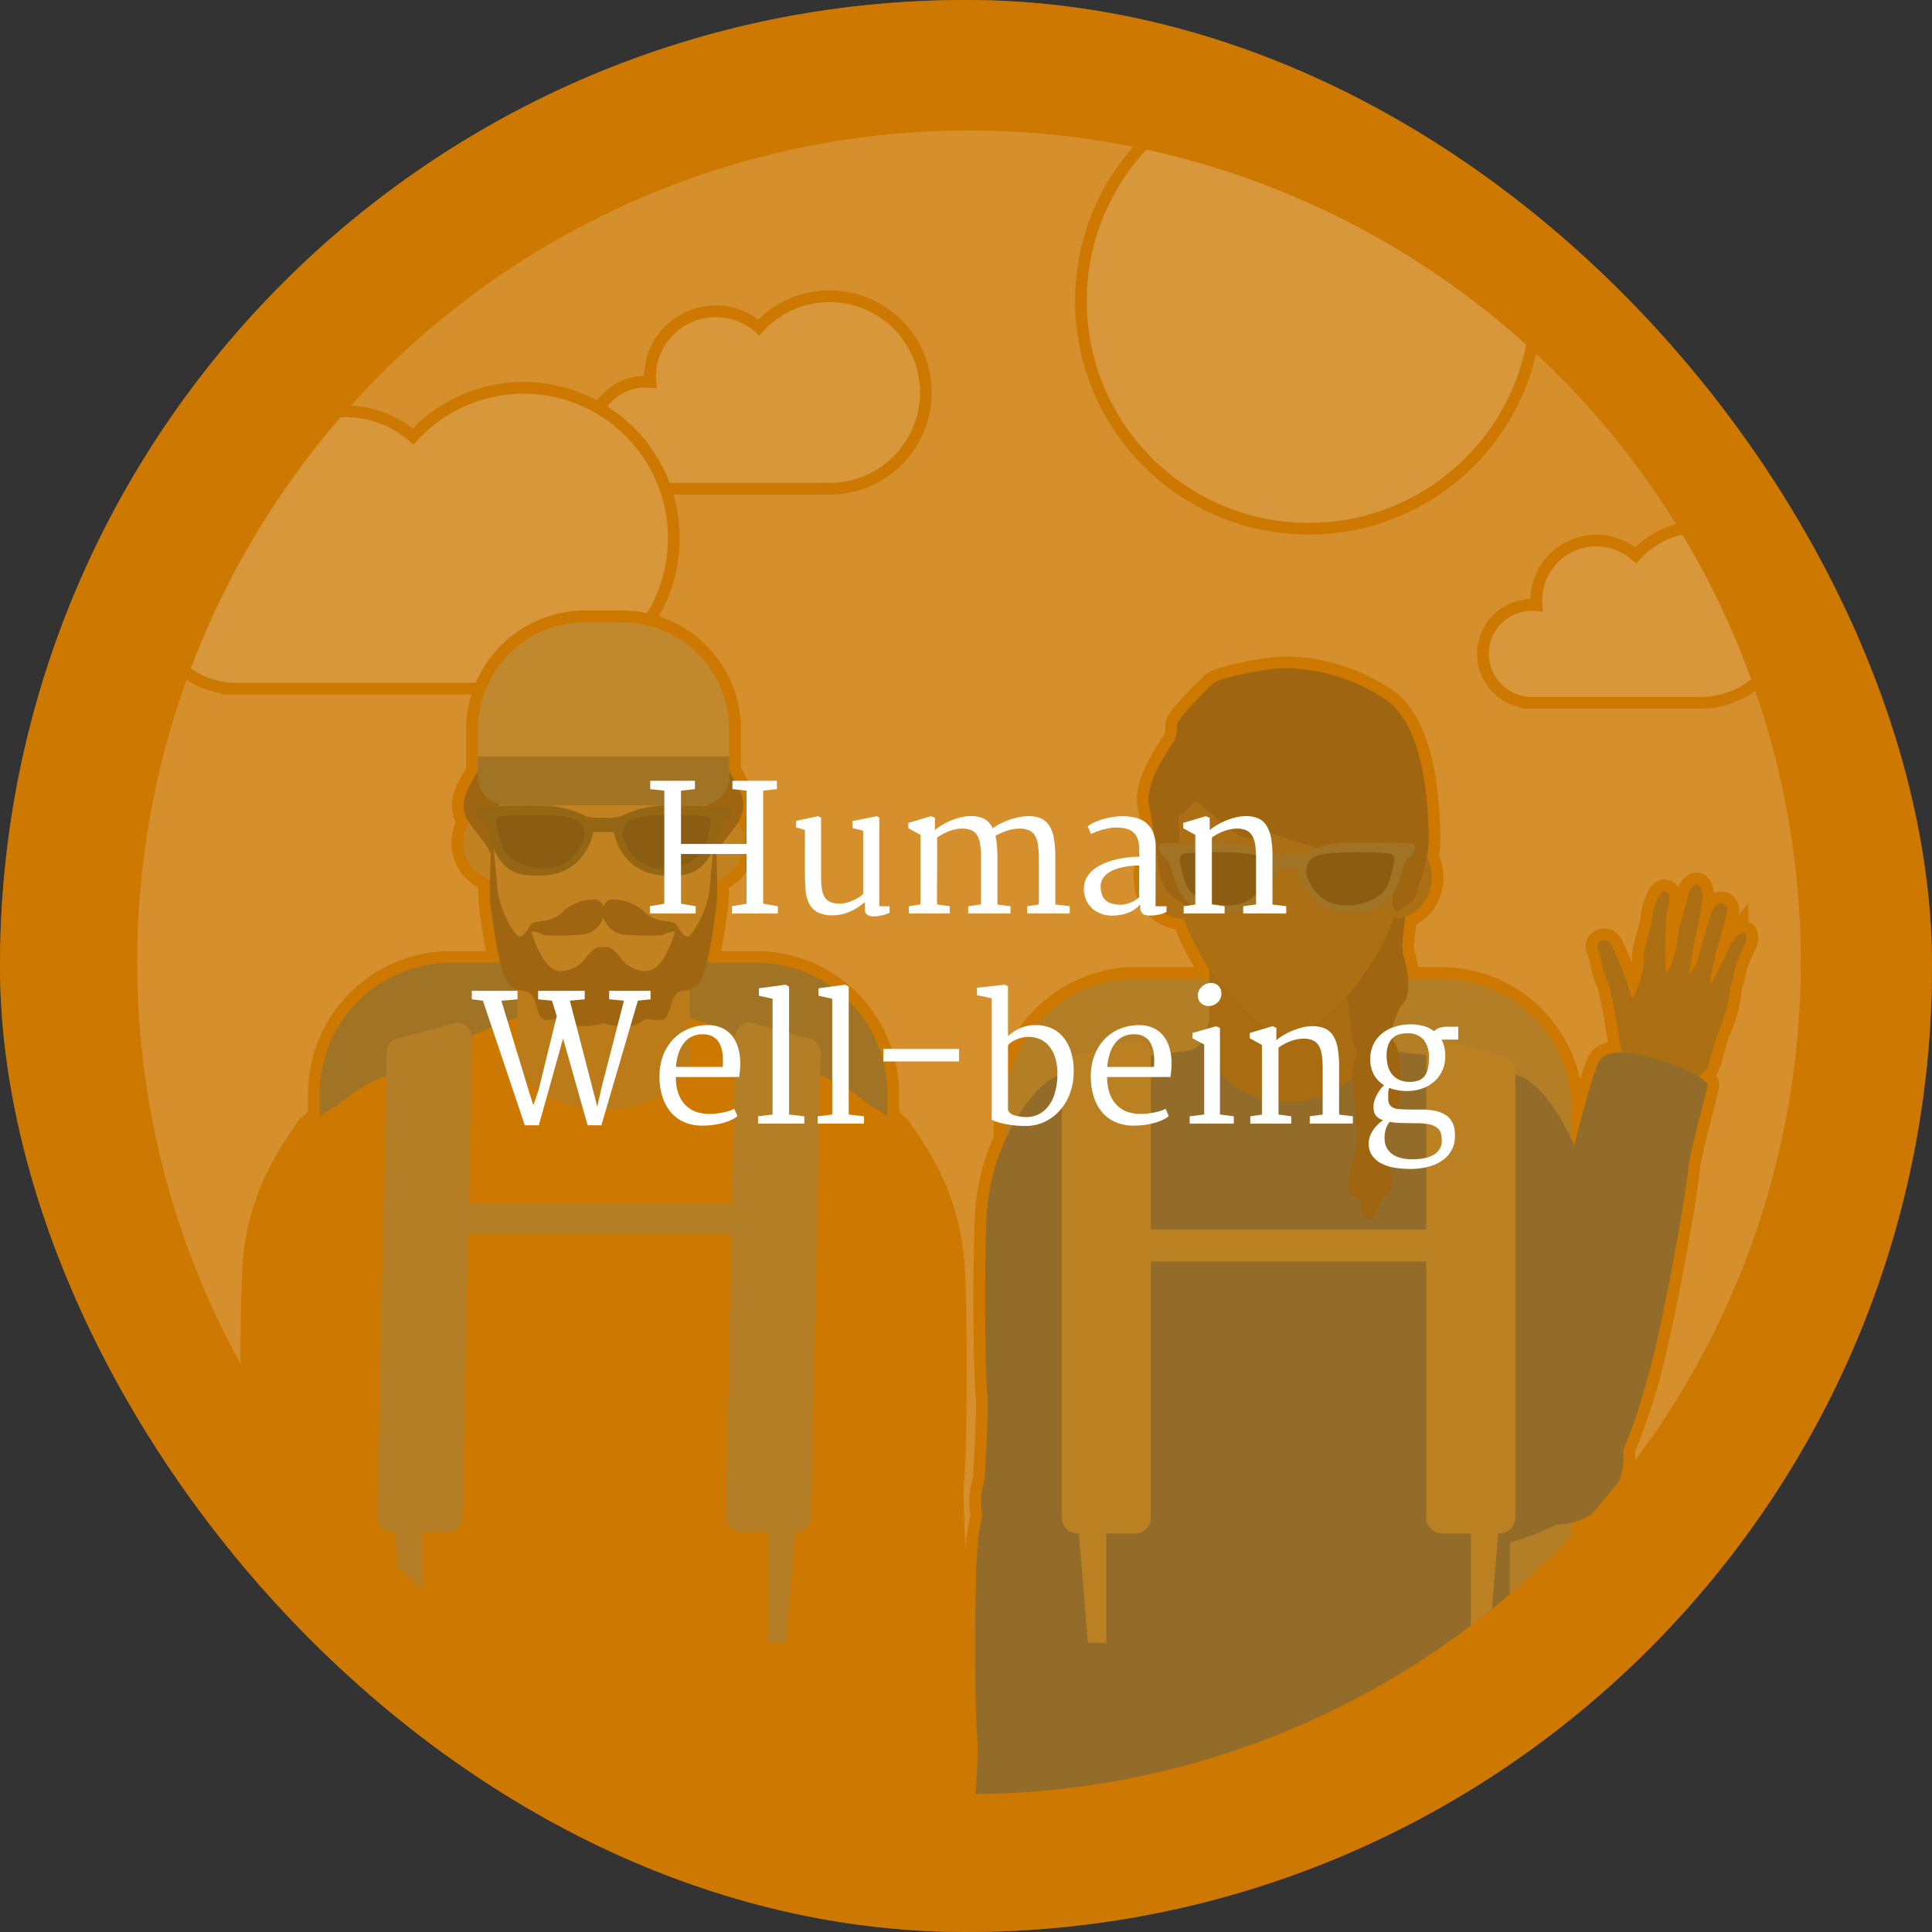 <svg xmlns="http://www.w3.org/2000/svg" xmlns:xlink="http://www.w3.org/1999/xlink" width="330" height="330" viewBox="0 0 330 330"><rect x="0" y="0" width="330" height="330" fill="#333333" stroke="none"/><defs><style>.a,.f,.s{fill:none;}.b,.t{fill:#cd7800;}.c{fill:#e6bb80;}.d{clip-path:url(#a);}.e{fill:#edd0a6;}.e,.f,.s{stroke:#cd7800;stroke-miterlimit:10;}.e,.s{stroke-width:2px;}.f{stroke-width:4px;}.g{fill:#848a6e;}.h{fill:#2d473c;}.i{fill:#705f39;}.j{fill:#2c5577;}.k{fill:#66552f;}.l{fill:#4b4330;}.m{fill:#9a8f62;}.n{fill:#506a67;}.o{fill:#112c33;}.p{fill:#b2955d;}.q{fill:#9e8149;}.r{fill:#aea581;}.t{opacity:0.65;}.u{fill:#fff;}</style><clipPath id="a"><circle class="a" cx="165.51" cy="164.364" r="143.079"/></clipPath></defs><rect class="b" width="330" height="330" rx="165"/><circle class="c" cx="165.51" cy="164.364" r="143.079"/><g class="d"><circle class="e" cx="223.524" cy="51.412" r="38.897"/><path class="e" d="M141.699,50.597a16.378,16.378,0,0,0-12.08,5.315,11.233,11.233,0,0,0-18.592,8.498c0,.281.022.557.042.834-.282-.026-.567-.043-.856-.043a9.138,9.138,0,0,0-.855,18.235V83.48H141.52v-.009c.06.001.119.009.179.009a16.441,16.441,0,1,0,0-32.882Z"/><path class="e" d="M290.447,89.977A14.977,14.977,0,0,0,279.4,94.837a10.273,10.273,0,0,0-17.002,7.771c0,.257.02.51.038.762-.258-.024-.518-.04-.783-.04a8.356,8.356,0,0,0-.781,16.675v.04h29.41v-.008c.055.001.109.008.164.008a15.035,15.035,0,0,0,0-30.07Z"/><path class="e" d="M89.415,66.251a25.585,25.585,0,0,0-18.87,8.303A17.548,17.548,0,0,0,41.502,87.83c0,.44.034.871.066,1.302-.441-.041-.886-.067-1.337-.067A14.274,14.274,0,0,0,38.896,117.55v.068h50.24v-.014c.094.001.186.014.28.014a25.683,25.683,0,0,0,0-51.366Z"/><path class="f" d="M298.118,159.446c-.314-.379-1.061.199-1.461.433a11.492,11.492,0,0,0-1.751,2.996c-.286.731-2.579,5.076-2.579,5.076l-.245-.326s.895-4.747,1.274-5.814,1.348-4.872,1.627-5.88-.296-1.657-1.056-1.634-1.447.988-1.726,1.996-1.881,5.888-2.099,7.283a6.173,6.173,0,0,1-1.605,2.769l.616-3.739a15.868,15.868,0,0,1,.49-2.68,53.464,53.464,0,0,0,1.199-6.756c-.021-.832-.249-1.825-.763-2.087s-1.454.71-1.54,1.324-1.827,5.997-1.978,8.056-1.388,5.318-1.788,5.552-.221-.715-.289-1.38.067-5.388.078-6.944.855-4.302.588-4.849a.871.871,0,0,0-1.198-.519c-.553.184-1.584,2.899-1.742,4.68s-1.626,5.269-1.384,6.817-1.407,5.892-1.798,6.496-.794-1.975-1.009-2.413-2.178-5.857-3.016-6.869-2.643-.142-2,1.171.627,3.387,1.555,5.284c.876,1.79,2.108,10.552,2.492,12.334-1.657-.038-3.002.262-3.65,1.119-.855,1.129-2.544,7.032-4.482,14.696-.143-.331-.287-.657-.433-.97v-5.16a22.33,22.33,0,0,0-22.33-22.33h-5.598c-.16-2.332-.982-4.059-.982-5.313,0-1.335.406-4.487.514-5.305a6.864,6.864,0,0,0,4.437-5.699,7.711,7.711,0,0,0-.75-4.484,14.511,14.511,0,0,0,.278-2.71c0-3.78-.14-19.458-7.419-24.217a31.076,31.076,0,0,0-17.078-5.319c-3.22,0-11.199,1.68-12.178,2.519s-6.439,6.16-6.299,7.279a6.141,6.141,0,0,1-.42,2.52c-.84,1.26-5.179,7.279-4.339,11.199.425,1.981.778,4.748,1.131,7.273a7.577,7.577,0,0,0-1.71,5.941,6.546,6.546,0,0,0,6.456,5.982,42.292,42.292,0,0,0,4.42,8.697V167.18H194.07a22.33,22.33,0,0,0-22.33,22.33v5.16a33.863,33.863,0,0,0-3.208,12.924c-.464,10.331-.232,27.278.116,30.296.25,2.17-.218,10.038-.459,14.901a11.513,11.513,0,0,0-.377,6.043,35.825,35.825,0,0,0-.998,7.792c-.464,10.331-.232,27.279.116,30.297s-.703,13.282-.587,14.907c.025.355.835.797,2.106,1.229a12.498,12.498,0,0,0-.823,1.133c-.867,1.397-.544,4.615-1.354,7.872a23.85,23.85,0,0,0-.541,6.999c.036.446-.298,2.172-.192,2.714a22.158,22.158,0,0,1-.986,5.003,1.829,1.829,0,0,0,.215,1.88c.372.31,1.009-.408,1.363-.72a11.953,11.953,0,0,0,1.218-3.297c.159-.776,1.682-5.508,1.682-5.508l.296.271s-.083,4.846-.276,5.971-.507,5.06-.613,6.107.569,1.569,1.313,1.394,1.256-1.262,1.361-2.309.86-6.166.841-7.581a6.416,6.416,0,0,1,1.112-3.045l.023,3.8a16.047,16.047,0,0,1-.032,2.733,53.987,53.987,0,0,0-.044,6.882c.161.814.551,1.744,1.101,1.898s1.31-.99,1.291-1.611.789-6.262.592-8.317.471-5.506.825-5.817.337.659.515,1.298.839,5.31,1.089,6.841-.118,4.4.236,4.884a.852.852,0,0,0,1.264.27,1.853,1.853,0,0,0,.469-.933l6.547,120.899h62.213l7.279-134.418h12.008v-68.257a11.54,11.54,0,0,0,8.799-12.452A103.959,103.959,0,0,0,282.88,229.646c2.354-10.07,5.24-26.772,5.452-29.802s3.131-12.927,3.316-14.546c.036-.315-.54-.816-1.493-1.387a12.191,12.191,0,0,0,1.046-.989c1.087-1.199,1.309-4.427,2.653-7.466a23.504,23.504,0,0,0,1.707-6.771c.039-.445.658-2.074.644-2.629a21.603,21.603,0,0,1,1.809-4.72A1.834,1.834,0,0,0,298.118,159.446Z"/><path class="f" d="M169.287,370.631a24.907,24.907,0,0,1-1.31-6.077c.142-.659-.302-2.755-.255-3.297a26.531,26.531,0,0,0-.718-8.502c-1.078-3.957-.648-7.865-1.8-9.563a16.8,16.8,0,0,0-1.234-1.536c.883-.378,1.418-.746,1.44-1.056.138-1.927-1.109-14.103-.696-17.683s.689-23.682.138-35.936a42.493,42.493,0,0,0-1.184-9.243,13.651,13.651,0,0,0-.448-7.167c-.285-5.768-.841-15.101-.544-17.675.413-3.58.689-23.682.138-35.937s-6.471-20.24-8.399-23.131l-.072.063a13.768,13.768,0,0,0-2.772-3.143v-3.906a22.388,22.388,0,0,0-22.387-22.388h-8.47a103.699,103.699,0,0,0,1.715-10.256,35.614,35.614,0,0,0,.06-3.911,6.684,6.684,0,0,0,3.611-9.846c2.128-3.559-.272-6.223-1.53-8.806v-7.009a18.353,18.353,0,0,0-18.353-18.353H99.971a18.353,18.353,0,0,0-18.353,18.353v6.995c-1.283,2.626-3.763,5.359-1.531,8.822a6.684,6.684,0,0,0,3.612,9.844,35.518,35.518,0,0,0,.06,3.911,103.699,103.699,0,0,0,1.715,10.256h-8.47a22.388,22.388,0,0,0-22.387,22.388v3.906a13.765,13.765,0,0,0-2.771,3.143l-.072-.063c-1.928,2.891-7.848,10.877-8.399,23.131s-.275,32.357.138,35.937c.297,2.574-.259,11.907-.544,17.675a13.647,13.647,0,0,0-.447,7.168,42.49,42.49,0,0,0-1.184,9.243c-.551,12.254-.276,32.356.138,35.936s-.834,15.755-.697,17.683c.022.311.557.679,1.44,1.056a16.763,16.763,0,0,0-1.234,1.536c-1.152,1.697-.722,5.606-1.8,9.563a26.53,26.53,0,0,0-.718,8.502c.048.542-.397,2.638-.255,3.297a24.888,24.888,0,0,1-1.31,6.077,2.068,2.068,0,0,0,.286,2.283c.495.376,1.341-.496,1.812-.874s1.409-3.063,1.619-4.005,2.236-6.69,2.236-6.69l.393.329s-.11,5.887-.367,7.253-.674,6.147-.814,7.418a1.409,1.409,0,0,0,1.745,1.693c.989-.213,1.67-1.533,1.809-2.805s1.144-7.489,1.118-9.209a7.426,7.426,0,0,1,1.478-3.699l.03,4.615a17.815,17.815,0,0,1-.043,3.32,59.881,59.881,0,0,0-.059,8.36c.213.989.733,2.118,1.463,2.306s1.741-1.204,1.716-1.957,1.049-7.607.787-10.103.626-6.688,1.097-7.066.449.8.685,1.577,1.115,6.451,1.448,8.31-.158,5.346.314,5.933a1.193,1.193,0,0,0,1.68.327c.682-.354,1.423-3.848,1.232-6.014s.949-6.689.287-8.477.523-7.379.899-8.196,1.479,2.164,1.856,2.635c.048.06.15.208.295.423L68.52,468.064h69.262l6.627-109.926c.076-.111.14-.202.171-.241.377-.47,1.48-3.451,1.856-2.635s1.561,6.407.899,8.196.478,6.311.286,8.477.55,5.66,1.232,6.014a1.193,1.193,0,0,0,1.68-.327c.472-.588-.018-4.073.314-5.933s1.211-7.533,1.448-8.31.215-1.954.685-1.577,1.359,4.57,1.097,7.066.811,9.349.787,10.103.986,2.144,1.716,1.957,1.25-1.317,1.463-2.306a59.91,59.91,0,0,0-.059-8.36,17.801,17.801,0,0,1-.042-3.32l.03-4.615a7.424,7.424,0,0,1,1.479,3.699c-.026,1.719.978,7.937,1.117,9.209s.821,2.591,1.809,2.805a1.409,1.409,0,0,0,1.745-1.693c-.139-1.272-.557-6.053-.814-7.418s-.366-7.253-.366-7.253l.393-.329s2.025,5.748,2.236,6.69,1.149,3.628,1.619,4.005,1.317,1.25,1.812.874A2.067,2.067,0,0,0,169.287,370.631ZM60.266,343.544c.258-.071.501-.152.732-.24l.149,2.472C60.773,344.799,60.467,344.012,60.266,343.544Zm85.034-.196c.197.072.405.137.621.196-.176.411-.433,1.067-.747,1.883Z"/><path class="g" d="M194.07,167.18h52.044a22.33,22.33,0,0,1,22.33,22.33V328.353a0,0,0,0,1,0,0H171.74a0,0,0,0,1,0,0V189.51A22.33,22.33,0,0,1,194.07,167.18Z"/><polygon class="h" points="249.156 462.771 186.944 462.771 178.107 299.583 257.994 299.583 249.156 462.771"/><path class="i" d="M241.006,133.201c-.082-8.638-9.411-15.623-20.914-15.623s-20.832,6.985-20.915,15.623H199.17v12.43c0,8.691,9.367,15.737,20.922,15.737h0c11.555,0,20.922-7.046,20.922-15.737v-12.43Z"/><circle class="j" cx="254.79" cy="194.391" r="11.561"/><path class="i" d="M274.06,192.161s3.305-11.132,3.01-12.086-1.624-10.687-2.552-12.584-.913-3.971-1.555-5.284,1.163-2.183,2-1.171,2.802,6.431,3.016,6.869.618,3.017,1.009,2.413,2.04-4.949,1.798-6.496,1.226-5.035,1.384-6.817,1.189-4.497,1.742-4.68a.871.871,0,0,1,1.197.519c.268.547-.576,3.294-.588,4.849s-.145,6.279-.078,6.944-.111,1.614.289,1.38,1.637-3.493,1.788-5.552,1.892-7.443,1.978-8.056,1.026-1.586,1.54-1.324.742,1.255.763,2.087a53.453,53.453,0,0,1-1.199,6.756,15.901,15.901,0,0,0-.49,2.68l-.616,3.739a6.172,6.172,0,0,0,1.605-2.77c.218-1.395,1.82-6.275,2.099-7.283s.965-1.973,1.726-1.996,1.335.626,1.056,1.634-1.248,4.814-1.627,5.88-1.274,5.814-1.274,5.814l.245.326s2.292-4.345,2.578-5.076a11.498,11.498,0,0,1,1.751-2.996c.4-.234,1.147-.812,1.461-.433a1.836,1.836,0,0,1-.104,1.891,21.595,21.595,0,0,0-1.809,4.72c.014.555-.605,2.184-.644,2.63a23.508,23.508,0,0,1-1.706,6.771c-1.344,3.04-1.567,6.267-2.653,7.466s-2.987,2.312-3.259,3.597-1.827,12.05-1.827,12.05Z"/><path class="j" d="M264.571,188.093a36.268,36.268,0,0,1,7.081,19.501c.464,10.331.232,27.278-.116,30.296s.697,17.087.58,18.712-19.693,10.858-21.782,6.679-1.161-61.661-1.161-61.661Z"/><circle class="j" cx="265.749" cy="248.859" r="11.561"/><path class="j" d="M275.434,250.644c2.045-2.098,5.091-10.929,7.446-20.999s5.24-26.771,5.452-29.802,3.131-12.927,3.316-14.546-15.467-8.078-18.288-4.354-14.713,59.322-14.713,59.322Z"/><path class="j" d="M233.522,173.47c.395,2.766,1.185,5.531,3.358,5.926s8.297.988,8.297.988,14.802,2.343,16.445,4.707c.963,1.386-3.011,21.369-3.999,26.308s-4.346,5.531-4.149,9.68,4.478,29.237,4.478,31.608-.29,48.011-.29,48.011l-38.535,9.654-.922-129.968Z"/><path class="j" d="M206.662,173.47c-.395,2.766-1.185,5.531-3.358,5.926s-8.297.988-8.297.988-14.802,2.343-16.445,4.707c-.963,1.386,3.011,21.369,3.999,26.308s4.346,5.531,4.149,9.68-4.478,29.237-4.478,31.608.29,48.011.29,48.011l38.535,9.654-.171-129.968Z"/><rect class="k" x="206.576" y="161.412" width="27.032" height="17.051"/><ellipse class="k" cx="220.092" cy="177.976" rx="13.516" ry="10.218"/><path class="l" d="M240.074,156.359s-.541,3.969-.541,5.508,1.26,3.78.98,6.999-.98,1.54-2.24,5.179,0,3.5.42,5.179,1.12,8.399-.14,9.799-2.24.98-2.24,4.059.56,4.199.42,5.039,2.24,4.06.42,5.599-2.24,4.199-2.8,4.619-1.68-.98-2.1-1.68.42.56.28-1.12-2.66-.42-2.24-3.639,1.4-3.639,1.4-8.259-1.26-9.659-.28-12.178-.42-2.8-.56-5.319a58.259,58.259,0,0,0-.918-6.402l8.015-12.984Z"/><path class="i" d="M200.961,142.815c-3.429.617-5.782,4.202-5.262,8.049s3.717,6.494,7.156,5.95Z"/><path class="i" d="M239.223,142.815c3.429.617,5.782,4.202,5.262,8.049s-3.717,6.494-7.156,5.95Z"/><rect class="m" x="192.238" y="209.99" width="55.708" height="5.479"/><path class="i" d="M220.096,145.051v-.003l-.004.002-.004-.002v.003l-19.523,6.27s2.424,14.827,15.54,24.093a7.314,7.314,0,0,0,3.983,1.266l0,.001.004,0,.004,0,0-.001a7.314,7.314,0,0,0,3.983-1.266c13.116-9.267,15.54-24.093,15.54-24.093Z"/><ellipse class="j" cx="219.735" cy="300.248" rx="38.169" ry="12.649"/><path class="l" d="M200.618,126.452c-.84,1.26-5.179,7.279-4.339,11.198s1.4,10.918,2.24,13.018,2.94,3.22,3.639,3.78a6.198,6.198,0,0,0,1.4.84s-1.68-5.319-1.82-6.579-.42-9.239-.42-9.239a19.917,19.917,0,0,0,2.66-2.52c.42-.7,6.299,5.739,8.819,6.159s.42-.7-.14-1.82,16.378,5.599,19.737,5.179.42-.7-.14-1.54,1.68,0,2.94.56,3.22,1.4,2.94,3.22a61.174,61.174,0,0,0-.28,6.159l.56.84s3.22-1.26,3.5-2.94,2.1-5.319,2.1-9.099-.14-19.457-7.419-24.217a31.077,31.077,0,0,0-17.078-5.319c-3.22,0-11.198,1.68-12.178,2.52s-6.439,6.159-6.299,7.279A6.144,6.144,0,0,1,200.618,126.452Z"/><path class="i" d="M182.924,301.665s-1.379,11.607-.929,12.485,3.391,10.178,4.622,11.857,1.564,3.72,2.416,4.881-.777,2.379-1.77,1.554-3.834-5.758-4.118-6.145-1.114-2.841-1.397-2.169-1.175,5.274-.677,6.747-.36,5.196-.216,6.979-.413,4.659-.927,4.951a.852.852,0,0,1-1.264-.27c-.355-.484.013-3.354-.236-4.885s-.911-6.202-1.089-6.841-.161-1.609-.515-1.298-1.023,3.762-.825,5.817-.61,7.697-.592,8.317-.742,1.765-1.291,1.611-.94-1.084-1.101-1.898a53.93,53.93,0,0,1,.044-6.882,16.032,16.032,0,0,0,.032-2.733l-.022-3.799a6.416,6.416,0,0,0-1.112,3.045c.019,1.415-.736,6.534-.841,7.581s-.618,2.133-1.361,2.309-1.418-.347-1.313-1.394.419-4.983.612-6.107.276-5.971.276-5.971l-.296-.271s-1.524,4.732-1.682,5.508a11.946,11.946,0,0,1-1.218,3.297c-.354.311-.991,1.029-1.363.719a1.829,1.829,0,0,1-.215-1.88,22.165,22.165,0,0,0,.986-5.003c-.107-.543.228-2.268.192-2.714a23.843,23.843,0,0,1,.54-6.999c.811-3.258.488-6.475,1.354-7.872s2.548-2.873,2.599-4.191-.228-12.212-.228-12.212Z"/><circle class="j" cx="185.394" cy="194.391" r="11.561"/><circle class="j" cx="179.135" cy="256.49" r="11.561"/><path class="j" d="M175.613,188.093a36.268,36.268,0,0,0-7.081,19.501c-.464,10.331-.232,27.278.116,30.296s-.697,17.087-.58,18.712,19.693,10.858,21.782,6.679,1.161-61.661,1.161-61.661Z"/><path class="j" d="M170.884,253.534c-1.625,2.438-3.606,2.761-4.07,13.092s-.232,27.278.116,30.296-.703,13.282-.587,14.907,16.688,5.099,18.777.92,4.173-52.098,4.173-52.098Z"/><path class="m" d="M193.826,261.938h-9.721a2.75,2.75,0,0,1-2.75-2.75v-76.18a2.75,2.75,0,0,1,2.75-2.75l9.721-2.688a2.75,2.75,0,0,1,2.75,2.75v78.868A2.75,2.75,0,0,1,193.826,261.938Z"/><path class="m" d="M256.079,261.938h-9.721a2.75,2.75,0,0,1-2.75-2.75V180.32a2.75,2.75,0,0,1,2.75-2.75l9.721,2.688a2.75,2.75,0,0,1,2.75,2.75v76.18A2.75,2.75,0,0,1,256.079,261.938Z"/><path class="n" d="M198.97,144.025s7.597-.185,11.634-.05a17.898,17.898,0,0,1,6.324,1.794,9.629,9.629,0,0,0,2.96.218V148.46h-1.794s-1.177,7.468-9.117,7.423c-2.377-.013-6.223.426-8.332-5.629-.359-1.032-.852-3.185-1.435-3.454a3.763,3.763,0,0,1-1.234-1.783C197.782,143.975,198.97,144.025,198.97,144.025Z"/><path class="o" d="M202.216,145.769a68.088,68.088,0,0,1,8.948-.135c1.245.101,4.373.18,5.046,1.738a3.539,3.539,0,0,1,.034,2.893c-.45.785-1.917,4.239-6.089,4.373s-6.661-1.85-7.401-3.162a17.431,17.431,0,0,1-1.234-4.586A1.054,1.054,0,0,1,202.216,145.769Z"/><path class="n" d="M240.708,144.025s-7.597-.185-11.634-.05a17.898,17.898,0,0,0-6.324,1.794,9.629,9.629,0,0,1-2.96.218V148.46h1.794s1.177,7.468,9.117,7.423c2.377-.013,6.223.426,8.332-5.629.359-1.032.852-3.185,1.435-3.454a3.763,3.763,0,0,0,1.234-1.783C241.896,143.975,240.708,144.025,240.708,144.025Z"/><path class="o" d="M237.461,145.769a68.088,68.088,0,0,0-8.948-.135c-1.245.101-4.373.18-5.046,1.738a3.539,3.539,0,0,0-.034,2.893c.45.785,1.917,4.239,6.089,4.373s6.661-1.85,7.401-3.162a17.431,17.431,0,0,0,1.234-4.586A1.054,1.054,0,0,0,237.461,145.769Z"/><polygon class="m" points="188.956 254.066 188.956 280.601 185.818 280.601 183.632 254.066 188.956 254.066"/><polygon class="m" points="256.555 254.066 254.369 280.601 251.231 280.601 251.231 254.066 256.555 254.066"/><path class="n" d="M77.005,164.455h52.178a22.387,22.387,0,0,1,22.387,22.387V326.043a0,0,0,0,1,0,0H54.618a0,0,0,0,1,0,0V186.842A22.387,22.387,0,0,1,77.005,164.455Z"/><polygon class="o" points="137.781 468.064 68.52 468.064 58.681 304.876 147.62 304.876 137.781 468.064"/><path class="p" d="M61.316,327.977s-1.833,14.099-1.235,15.166,4.507,12.364,6.142,14.402,2.078,4.518,3.211,5.93-1.032,2.89-2.352,1.887-5.096-6.994-5.473-7.465-1.48-3.451-1.856-2.635-1.561,6.407-.899,8.196-.478,6.311-.287,8.477-.549,5.66-1.232,6.014a1.193,1.193,0,0,1-1.68-.327c-.472-.588.018-4.074-.314-5.934s-1.211-7.533-1.448-8.31-.215-1.954-.685-1.577-1.359,4.57-1.097,7.066-.811,9.349-.787,10.103-.986,2.144-1.716,1.957-1.25-1.317-1.463-2.306a59.89,59.89,0,0,1,.059-8.359,17.807,17.807,0,0,0,.043-3.32l-.03-4.615a7.425,7.425,0,0,0-1.478,3.699c.026,1.719-.978,7.937-1.118,9.209s-.82,2.591-1.809,2.805a1.409,1.409,0,0,1-1.745-1.693c.14-1.272.557-6.052.814-7.418s.367-7.253.367-7.253l-.393-.329s-2.025,5.748-2.236,6.69-1.149,3.628-1.619,4.005-1.317,1.25-1.812.874a2.068,2.068,0,0,1-.286-2.284,24.893,24.893,0,0,0,1.31-6.077c-.142-.659.302-2.755.255-3.297a26.534,26.534,0,0,1,.718-8.502c1.078-3.957.648-7.866,1.8-9.563s3.386-3.49,3.454-5.091-.303-14.834-.303-14.834Z"/><path class="b" d="M88.925,173.75c-2.754.367-17.165,7.094-21.387,9.205s-7.653,2.608-15.623,11.561C49.479,197.251,68,242.629,68,242.629l38.503-1.366-2.203-62.51Z"/><circle class="b" cx="63.376" cy="201.299" r="13.714"/><circle class="b" cx="55.952" cy="274.959" r="13.714"/><path class="b" d="M51.774,193.828c-1.928,2.891-7.848,10.877-8.399,23.131s-.275,32.357.138,35.937-.826,20.268-.689,22.195,23.359,12.879,25.838,7.922,1.377-73.14,1.377-73.14Z"/><path class="b" d="M46.164,271.452c-1.928,2.891-4.277,3.275-4.828,15.529s-.275,32.357.138,35.937-.834,15.755-.696,17.683,19.795,6.049,22.273,1.092S68,279.896,68,279.896Z"/><path class="b" d="M108.179,233.603l-3.719,80.648s-31.51-3.785-34.422-6.114a29.017,29.017,0,0,0-6.697-3.785l2.329-71.914Z"/><path class="p" d="M144.872,327.977s1.833,14.099,1.235,15.166-4.507,12.364-6.142,14.402-2.078,4.518-3.211,5.93,1.032,2.89,2.352,1.887,5.096-6.994,5.473-7.465,1.48-3.451,1.856-2.635,1.561,6.407.899,8.196.478,6.311.287,8.477.549,5.66,1.232,6.014a1.193,1.193,0,0,0,1.68-.327c.472-.588-.018-4.074.314-5.934s1.211-7.533,1.448-8.31.215-1.954.685-1.577,1.36,4.57,1.097,7.066.811,9.349.787,10.103.986,2.144,1.716,1.957,1.25-1.317,1.463-2.306a59.876,59.876,0,0,0-.059-8.359,17.817,17.817,0,0,1-.043-3.32l.03-4.615a7.425,7.425,0,0,1,1.478,3.699c-.026,1.719.978,7.937,1.118,9.209s.821,2.591,1.809,2.805a1.409,1.409,0,0,0,1.745-1.693c-.14-1.272-.557-6.052-.814-7.418s-.367-7.253-.367-7.253l.393-.329s2.025,5.748,2.236,6.69,1.149,3.628,1.619,4.005,1.317,1.25,1.812.874a2.068,2.068,0,0,0,.286-2.284,24.898,24.898,0,0,1-1.31-6.077c.142-.659-.302-2.755-.255-3.297a26.529,26.529,0,0,0-.718-8.502c-1.078-3.957-.648-7.866-1.8-9.563s-3.386-3.49-3.454-5.091.303-14.834.303-14.834Z"/><path class="b" d="M117.263,173.75c2.754.367,17.165,7.094,21.387,9.205s7.653,2.608,15.623,11.561c2.435,2.735-16.086,48.112-16.086,48.112l-38.502-1.366,2.203-62.51Z"/><circle class="b" cx="142.812" cy="201.299" r="13.714"/><circle class="b" cx="150.237" cy="274.959" r="13.714"/><path class="b" d="M154.415,193.828c1.928,2.891,7.848,10.877,8.399,23.131s.275,32.357-.138,35.937.826,20.268.688,22.195-23.359,12.879-25.838,7.922-1.377-73.14-1.377-73.14Z"/><path class="b" d="M160.024,271.452c1.928,2.891,4.277,3.275,4.828,15.529s.275,32.357-.138,35.937.834,15.755.696,17.683-19.795,6.049-22.273,1.092-4.95-61.797-4.95-61.797Z"/><path class="b" d="M98.009,233.603l3.719,80.648s31.51-3.785,34.422-6.114a29.017,29.017,0,0,1,6.696-3.785l-2.329-71.914Z"/><path class="p" d="M122.088,135.542a18.994,18.994,0,0,0-37.988,0h-.007V151.941a17.61,17.61,0,0,0,17.61,17.61h2.782a17.61,17.61,0,0,0,17.61-17.61V135.542Z"/><path class="p" d="M84.795,137.225a6.768,6.768,0,0,0,2.024,13.383Z"/><path class="p" d="M121.394,137.225a6.768,6.768,0,0,1-2.024,13.383Z"/><path class="l" d="M115.483,112.227c-7.619-2.846-5.782-3.305-7.618-3.397a45.974,45.974,0,0,0-4.771.162,45.98,45.98,0,0,0-4.771-.162c-1.836.092,0,.551-7.618,3.397s-8.322,13.707-8.414,17.104-5.135,6.664-2.173,11.168c.995,1.513,3.427,4.223,3.427,4.865s.826.367.826.367a5.556,5.556,0,0,1,.092-1.652c.184-.459.459-6.976,1.469-8.353s1.285-5.324,1.744-7.619,2.754-3.029,4.773-3.304,3.121.735,5.507,1.101a28.93,28.93,0,0,0,5.138.169,28.928,28.928,0,0,0,5.138-.169c2.387-.367,3.488-1.377,5.508-1.101s4.314,1.01,4.773,3.304.734,6.242,1.744,7.619,1.285,7.894,1.469,8.353a5.556,5.556,0,0,1,.092,1.652s.826.276.826-.367,2.484-3.319,3.427-4.865c2.837-4.649-2.081-7.772-2.173-11.168S123.102,115.072,115.483,112.227Z"/><rect class="q" x="88.362" y="167.565" width="29.465" height="13.143"/><ellipse class="q" cx="103.094" cy="180.266" rx="14.733" ry="9.28"/><path class="l" d="M122.36,145.421l-.551.069s-.413,4.027-.62,6.643a17.273,17.273,0,0,1-3.236,7.573c-.895.895-1.79-.826-1.996-1.102s-.551-1.032-.895-1.032a17.142,17.142,0,0,0-2.134-.344,5.67,5.67,0,0,1-3.098-1.721,8.11,8.11,0,0,0-4.957-1.859,1.723,1.723,0,0,0-1.78,1.157,1.723,1.723,0,0,0-1.78-1.157,8.11,8.11,0,0,0-4.957,1.859,5.671,5.671,0,0,1-3.098,1.721,17.139,17.139,0,0,0-2.134.344c-.344,0-.689.757-.895,1.032s-1.101,1.996-1.996,1.102a17.273,17.273,0,0,1-3.236-7.573c-.207-2.616-.62-6.643-.62-6.643l-.551-.069s-.275,7.607-.069,8.778,1.377,12.874,3.511,14.251,2.822.275,3.718,1.721.757,4.062,2.341,4.062,2.41-.344,2.96,0a4.363,4.363,0,0,0,1.859.964,16.807,16.807,0,0,0,1.79.069,17.19,17.19,0,0,0,1.721-.138,6.965,6.965,0,0,0,1.435-.388,6.965,6.965,0,0,0,1.435.388,17.192,17.192,0,0,0,1.721.138,16.807,16.807,0,0,0,1.79-.069,4.363,4.363,0,0,0,1.859-.964c.551-.344,1.377,0,2.96,0s1.446-2.616,2.341-4.062,1.583-.344,3.718-1.721,3.304-13.081,3.511-14.251S122.36,145.421,122.36,145.421Zm-8.821,17.934c-.585.964-1.687,2.65-3.477,2.513a5.464,5.464,0,0,1-3.958-2.134c-.688-.998-1.824-1.996-2.341-1.962a9.824,9.824,0,0,0-1.45,0c-.516-.035-1.652.964-2.341,1.962a5.464,5.464,0,0,1-3.958,2.134c-1.79.138-2.891-1.549-3.477-2.513a22.878,22.878,0,0,1-1.756-4.131c.035-.241.31-.103.826,0a9.23,9.23,0,0,1,1.377.516,43.261,43.261,0,0,0,6.781-.138,4.203,4.203,0,0,0,3.27-2.926l.002.112.002-.112a4.202,4.202,0,0,0,3.27,2.926,43.261,43.261,0,0,0,6.781.138,9.226,9.226,0,0,1,1.377-.516c.516-.103.792-.241.826,0A22.886,22.886,0,0,1,113.539,163.355Z"/><path class="h" d="M82.226,137.692s7.597-.185,11.634-.05a17.898,17.898,0,0,1,6.324,1.794,9.629,9.629,0,0,0,2.96.218v2.473H101.35s-1.177,7.468-9.117,7.423c-2.377-.013-6.223.426-8.332-5.629-.359-1.032-.852-3.185-1.435-3.454a3.762,3.762,0,0,1-1.234-1.783C81.037,137.642,82.226,137.692,82.226,137.692Z"/><path class="o" d="M85.472,139.436a68.071,68.071,0,0,1,8.948-.135c1.245.101,4.373.179,5.046,1.738a3.538,3.538,0,0,1,.034,2.893c-.45.785-1.917,4.239-6.089,4.373s-6.661-1.85-7.401-3.162a17.434,17.434,0,0,1-1.234-4.586A1.054,1.054,0,0,1,85.472,139.436Z"/><path class="h" d="M123.963,137.692s-7.597-.185-11.634-.05a17.897,17.897,0,0,0-6.324,1.794,9.629,9.629,0,0,1-2.96.218v2.473h1.794s1.177,7.468,9.117,7.423c2.377-.013,6.223.426,8.332-5.629.359-1.032.852-3.185,1.435-3.454a3.763,3.763,0,0,0,1.234-1.783C125.151,137.642,123.963,137.692,123.963,137.692Z"/><path class="o" d="M120.716,139.436a68.071,68.071,0,0,0-8.948-.135c-1.245.101-4.373.179-5.046,1.738a3.539,3.539,0,0,0-.034,2.893c.45.785,1.917,4.239,6.089,4.373s6.661-1.85,7.401-3.162a17.431,17.431,0,0,0,1.234-4.586A1.054,1.054,0,0,0,120.716,139.436Z"/><path class="r" d="M99.971,106.274h6.247A18.353,18.353,0,0,1,124.57,124.627v7.332a0,0,0,0,1,0,0H81.618a0,0,0,0,1,0,0v-7.332A18.353,18.353,0,0,1,99.971,106.274Z"/><path class="n" d="M86.574,129.202h33.041a4.956,4.956,0,0,1,4.956,4.956v3.399a0,0,0,0,1,0,0H81.618a0,0,0,0,1,0,0v-3.399A4.956,4.956,0,0,1,86.574,129.202Z" transform="translate(206.188 266.759) rotate(180)"/><ellipse class="b" cx="101.615" cy="299.697" rx="46.296" ry="15.437"/><rect class="g" x="76.454" y="205.653" width="53.28" height="5.241"/><polygon class="g" points="72.136 254.066 72.136 280.601 68.998 280.601 66.811 254.066 72.136 254.066"/><polygon class="g" points="136.438 254.066 134.252 280.601 131.114 280.601 131.114 254.066 136.438 254.066"/><path class="g" d="M76.385,261.695H67.088a2.63,2.63,0,0,1-2.63-2.63l1.588-79.219a2.63,2.63,0,0,1,2.63-2.63l9.297-2.57a2.63,2.63,0,0,1,2.63,2.63l-1.588,81.79A2.63,2.63,0,0,1,76.385,261.695Z"/><path class="g" d="M135.925,261.695h-9.297a2.63,2.63,0,0,1-2.63-2.63l1.588-81.79a2.63,2.63,0,0,1,2.63-2.63l9.297,2.57a2.63,2.63,0,0,1,2.63,2.63l-1.588,79.219A2.63,2.63,0,0,1,135.925,261.695Z"/></g><circle class="s" cx="165.51" cy="164.364" r="143.079"/><rect class="t" width="330" height="330" rx="165"/><path class="u" d="M111.004,154.794l2.467-.438V135.055l-2.408-.263v-1.431h7.636v1.431l-2.38.248v9.11h11.197v-9.11l-2.408-.248v-1.431h7.592v1.431l-2.35.248v19.315l2.511.438v1.241h-7.854v-1.241l2.511-.423v-8.497H116.318v8.482l2.511.438v1.241h-7.825Z"/><path class="u" d="M137.487,141.771l-1.504-.439v-1.124l3.752-.803.512.263v10.06a14.114,14.114,0,0,0,.131,2.08,3.736,3.736,0,0,0,.482,1.431,2.109,2.109,0,0,0,.963.832,3.932,3.932,0,0,0,1.577.27,4.648,4.648,0,0,0,1.292-.183,8.065,8.065,0,0,0,1.183-.439,6.328,6.328,0,0,0,.956-.54,3.823,3.823,0,0,0,.599-.489V141.902l-1.825-.467v-1.197l4.176-.832.409.248v15.14h1.752v1.109a3.7,3.7,0,0,1-.541.227q-.321.11-.693.197t-.759.146a4.938,4.938,0,0,1-.737.059,1.812,1.812,0,0,1-1.103-.299,1.114,1.114,0,0,1-.401-.956v-1.197a9.677,9.677,0,0,1-2.664,1.685,7.095,7.095,0,0,1-2.723.577,5.599,5.599,0,0,1-2.687-.533,3.412,3.412,0,0,1-1.438-1.475,6.058,6.058,0,0,1-.584-2.227q-.11-1.283-.124-2.803Z"/><path class="u" d="M155.24,154.794l1.986-.321V142.603l-2.073-1.139v-.905l3.883-1.153.657.292v2.088a8.275,8.275,0,0,1,1.168-.84,11.877,11.877,0,0,1,1.468-.752,10.985,10.985,0,0,1,1.599-.547,7.371,7.371,0,0,1,1.562-.241,5.368,5.368,0,0,1,2.548.416,3.25,3.25,0,0,1,1.511,1.657,8.649,8.649,0,0,1,1.241-.76,13.21,13.21,0,0,1,1.504-.649,12.7,12.7,0,0,1,1.591-.46,8.888,8.888,0,0,1,1.504-.204,5.612,5.612,0,0,1,2.292.336,3.246,3.246,0,0,1,1.504,1.226,5.786,5.786,0,0,1,.818,2.189,18.088,18.088,0,0,1,.248,3.227v8.102l2.467.307v1.241h-7.256v-1.241l1.985-.307v-7.592a19.64,19.64,0,0,0-.131-2.431,4.491,4.491,0,0,0-.519-1.693,2.302,2.302,0,0,0-1.073-.971,4.034,4.034,0,0,0-1.796-.263,7.164,7.164,0,0,0-1.971.372,10.911,10.911,0,0,0-1.927.868,12.936,12.936,0,0,1,.248,1.599q.088.898.088,1.862v8.263l2.233.292v1.241H165.373v-1.241l2.189-.321v-7.811a17.476,17.476,0,0,0-.139-2.38,4.089,4.089,0,0,0-.533-1.62,2.192,2.192,0,0,0-1.087-.898A4.553,4.553,0,0,0,164,141.538a6.639,6.639,0,0,0-1.803.401,9.244,9.244,0,0,0-2.124,1.116v2.672q0,2.205-.015,4.38t0,4.38l2.175.307v1.241H155.24Z"/><path class="u" d="M185.17,151.334a3.592,3.592,0,0,1,.657-1.788,5.442,5.442,0,0,1,1.372-1.321,8.241,8.241,0,0,1,1.817-.92,15.334,15.334,0,0,1,2.008-.584,16.265,16.265,0,0,1,1.941-.307q.935-.088,1.621-.088v-1.27a4.858,4.858,0,0,0-.307-1.876,2.714,2.714,0,0,0-.847-1.132,3.081,3.081,0,0,0-1.27-.555,8.028,8.028,0,0,0-1.577-.146,6.309,6.309,0,0,0-.948.081,10.742,10.742,0,0,0-1.088.226q-.562.146-1.132.351a11.097,11.097,0,0,0-1.08.452l-.54-1.313a5.388,5.388,0,0,1,1.321-.767,12.191,12.191,0,0,1,1.605-.547,12.432,12.432,0,0,1,1.607-.321,10.488,10.488,0,0,1,1.336-.103,9.716,9.716,0,0,1,2.197.241,4.688,4.688,0,0,1,1.832.847,4.14,4.14,0,0,1,1.248,1.635,6.454,6.454,0,0,1,.46,2.621l-.029,10.044h1.869v.964a5.061,5.061,0,0,1-1.264.452,6.619,6.619,0,0,1-1.511.176,4.83,4.83,0,0,1-.569-.037,1.478,1.478,0,0,1-.561-.182,1.124,1.124,0,0,1-.424-.453,1.771,1.771,0,0,1-.168-.847v-.409a4.693,4.693,0,0,1-.796.76,5.26,5.26,0,0,1-1.051.613,6.213,6.213,0,0,1-1.344.408,8.764,8.764,0,0,1-1.671.146,5.069,5.069,0,0,1-2.066-.409,4.382,4.382,0,0,1-2.467-2.708A4.485,4.485,0,0,1,185.17,151.334Zm2.832.059a4.038,4.038,0,0,0,.233,1.46,2.343,2.343,0,0,0,.68.971,2.742,2.742,0,0,0,1.087.54,5.709,5.709,0,0,0,1.445.168,3.584,3.584,0,0,0,.891-.116,6.38,6.38,0,0,0,.869-.292,5.239,5.239,0,0,0,.773-.402,3.329,3.329,0,0,0,.577-.445q0-1.371.007-2.723.007-1.349.022-2.723-.614,0-1.344.065a11.777,11.777,0,0,0-1.46.227,9.864,9.864,0,0,0-1.416.424,4.808,4.808,0,0,0-1.212.664,3.207,3.207,0,0,0-.839.941A2.421,2.421,0,0,0,188.002,151.392Z"/><path class="u" d="M202.179,154.794l1.985-.292V142.603l-2.073-1.139v-.905l3.884-1.153.657.292v2.088a8.568,8.568,0,0,1,1.197-.84,12.613,12.613,0,0,1,1.488-.752,11.142,11.142,0,0,1,1.621-.547,7.597,7.597,0,0,1,1.576-.241,5.609,5.609,0,0,1,2.278.328,3.231,3.231,0,0,1,1.489,1.212,5.708,5.708,0,0,1,.817,2.153,17.299,17.299,0,0,1,.248,3.154v8.248l2.351.292v1.241H212.34v-1.241l2.205-.307v-7.723a18.208,18.208,0,0,0-.132-2.336,4.396,4.396,0,0,0-.518-1.665,2.312,2.312,0,0,0-1.073-.963,4.032,4.032,0,0,0-1.795-.263,6.706,6.706,0,0,0-1.913.401,9.331,9.331,0,0,0-2.117,1.116v11.432l2.176.307v1.241h-6.993Z"/><path class="u" d="M82.483,170.921l-1.897-.233V169.242h7.811v1.445l-2.76.248,4.57,15.023q.218.716.438,1.417t.453,1.416l.904-2.657,3.096-12.585-.817-2.628-2.365-.233V169.242h7.956v1.445l-2.54.233,3.972,15.329.715,2.789.745-3.344,3.811-14.774-2.526-.233V169.242h7.066v1.445l-2.161.233-6.233,21.286h-2.351l-4.19-14.818-4.146,14.818H89.638Z"/><path class="u" d="M112.646,183.798a9.751,9.751,0,0,1,.591-3.445,8.29,8.29,0,0,1,1.65-2.73,7.629,7.629,0,0,1,2.547-1.817,8.486,8.486,0,0,1,3.285-.708,6,6,0,0,1,2.321.372,4.665,4.665,0,0,1,1.767,1.19,5.65,5.65,0,0,1,1.147,1.928,8.508,8.508,0,0,1,.475,2.584,12.636,12.636,0,0,1-.037,1.591q-.066.672-.139,1.197H115.434v.168a1.026,1.026,0,0,0,.015.168,7.483,7.483,0,0,0,.599,2.92,5.236,5.236,0,0,0,1.351,1.832,4.706,4.706,0,0,0,1.788.949,7.148,7.148,0,0,0,1.913.27,11.474,11.474,0,0,0,1.197-.066,11.762,11.762,0,0,0,1.219-.189q.592-.124,1.095-.284a4.338,4.338,0,0,0,.81-.336l.54,1.24a4.248,4.248,0,0,1-1.103.686,9.512,9.512,0,0,1-1.481.519,12.934,12.934,0,0,1-1.679.321,13.905,13.905,0,0,1-1.708.109,7.645,7.645,0,0,1-3.132-.606,6.332,6.332,0,0,1-2.3-1.708,7.537,7.537,0,0,1-1.423-2.664A11.649,11.649,0,0,1,112.646,183.798Zm10.804-1.562q.044-.744.021-1.496a7.074,7.074,0,0,0-.183-1.431,4.45,4.45,0,0,0-.489-1.241,2.63,2.63,0,0,0-.883-.912,2.859,2.859,0,0,0-.861-.373,4.438,4.438,0,0,0-1.095-.124,4.229,4.229,0,0,0-1.584.307,3.686,3.686,0,0,0-1.373.979,5.534,5.534,0,0,0-1.015,1.729,9.129,9.129,0,0,0-.525,2.562Z"/><path class="u" d="M129.479,190.674l2.482-.307V170.599l-2.336-.525v-1.27l4.57-.613.584.336V190.367l2.599.307v1.241h-7.899Z"/><path class="u" d="M139.67,190.674l2.482-.307V170.599l-2.336-.525v-1.27l4.569-.613.584.336V190.367l2.599.307v1.241H139.67Z"/><path class="u" d="M150.883,179.155h12.921v2.146H150.883Z"/><path class="u" d="M169.366,170.512l-2.497-.525v-1.27l4.716-.525.584.248v8.526q.394-.335.869-.671a6.758,6.758,0,0,1,1.051-.606,6.565,6.565,0,0,1,2.825-.606,6.874,6.874,0,0,1,2.394.431,5.405,5.405,0,0,1,2.072,1.387,7.066,7.066,0,0,1,1.46,2.475,10.854,10.854,0,0,1,.556,3.708,10.501,10.501,0,0,1-.599,3.548,9.204,9.204,0,0,1-1.687,2.942,8.101,8.101,0,0,1-2.613,2.007,7.574,7.574,0,0,1-3.365.745,16.735,16.735,0,0,1-2.008-.117,17.659,17.659,0,0,1-1.752-.292,11.051,11.051,0,0,1-1.321-.372,1.895,1.895,0,0,1-.686-.358Zm2.803,19.097a1.623,1.623,0,0,0,1.132.897,7.208,7.208,0,0,0,2.168.285,4.384,4.384,0,0,0,1.861-.424,4.665,4.665,0,0,0,1.635-1.299,6.798,6.798,0,0,0,1.168-2.234,10.951,10.951,0,0,0,.475-3.227,8.985,8.985,0,0,0-.387-2.992,5.744,5.744,0,0,0-1.103-2.015,4.176,4.176,0,0,0-1.569-1.132,4.767,4.767,0,0,0-1.803-.357,5.135,5.135,0,0,0-1.19.131,5.474,5.474,0,0,0-.992.336,5.814,5.814,0,0,0-.804.445,4.718,4.718,0,0,0-.591.46Z"/><path class="u" d="M186.315,183.798a9.728,9.728,0,0,1,.592-3.445,8.27,8.27,0,0,1,1.649-2.73,7.633,7.633,0,0,1,2.548-1.817,8.482,8.482,0,0,1,3.285-.708,6,6,0,0,1,2.321.372,4.681,4.681,0,0,1,1.767,1.19,5.651,5.651,0,0,1,1.145,1.928,8.514,8.514,0,0,1,.475,2.584,12.485,12.485,0,0,1-.036,1.591q-.066.672-.139,1.197H189.104v.168a1.015,1.015,0,0,0,.015.168,7.463,7.463,0,0,0,.599,2.92,5.224,5.224,0,0,0,1.35,1.832,4.71,4.71,0,0,0,1.789.949,7.135,7.135,0,0,0,1.912.27,11.458,11.458,0,0,0,1.197-.066,11.745,11.745,0,0,0,1.22-.189q.59-.124,1.095-.284a4.327,4.327,0,0,0,.81-.336l.541,1.24a4.278,4.278,0,0,1-1.103.686,9.521,9.521,0,0,1-1.482.519,12.927,12.927,0,0,1-1.679.321,13.903,13.903,0,0,1-1.708.109,7.645,7.645,0,0,1-3.132-.606,6.319,6.319,0,0,1-2.299-1.708,7.555,7.555,0,0,1-1.424-2.664A11.65,11.65,0,0,1,186.315,183.798Zm10.804-1.562q.044-.744.022-1.496a7.138,7.138,0,0,0-.183-1.431,4.509,4.509,0,0,0-.489-1.241,2.633,2.633,0,0,0-.884-.912,2.861,2.861,0,0,0-.861-.373,4.427,4.427,0,0,0-1.095-.124,4.233,4.233,0,0,0-1.584.307,3.683,3.683,0,0,0-1.372.979,5.517,5.517,0,0,0-1.015,1.729,9.097,9.097,0,0,0-.525,2.562Z"/><path class="u" d="M203.208,190.674l2.482-.307V178.41l-2.015-1.065v-.905l4.044-1.153.657.292V190.367l2.365.307v1.241h-7.533Zm3.227-18.833a1.979,1.979,0,0,1-.686-.124,1.855,1.855,0,0,1-.592-.351,1.668,1.668,0,0,1-.408-.562,1.8,1.8,0,0,1-.153-.759,1.862,1.862,0,0,1,.197-.847,2.342,2.342,0,0,1,.503-.679,2.296,2.296,0,0,1,.694-.445,2.013,2.013,0,0,1,.78-.161,1.734,1.734,0,0,1,1.409.533,1.928,1.928,0,0,1,.445,1.277,2,2,0,0,1-.189.876,2.064,2.064,0,0,1-.497.664,2.316,2.316,0,0,1-.7.424A2.209,2.209,0,0,1,206.435,171.841Z"/><path class="u" d="M213.559,190.674l1.985-.292V178.483l-2.073-1.139v-.905l3.884-1.153.657.292v2.088a8.569,8.569,0,0,1,1.197-.84,12.613,12.613,0,0,1,1.488-.752,11.155,11.155,0,0,1,1.621-.547,7.597,7.597,0,0,1,1.576-.241,5.609,5.609,0,0,1,2.278.328,3.232,3.232,0,0,1,1.489,1.212,5.709,5.709,0,0,1,.817,2.153,17.299,17.299,0,0,1,.248,3.154v8.248l2.35.292v1.241H223.72v-1.241l2.205-.307v-7.723a18.208,18.208,0,0,0-.132-2.336,4.396,4.396,0,0,0-.519-1.665,2.312,2.312,0,0,0-1.073-.963,4.032,4.032,0,0,0-1.795-.263,6.706,6.706,0,0,0-1.913.401,9.332,9.332,0,0,0-2.117,1.116V190.367l2.176.307v1.241h-6.993Z"/><path class="u" d="M233.779,195.316a3.469,3.469,0,0,1,.241-1.284,5.146,5.146,0,0,1,.606-1.124,6.037,6.037,0,0,1,.796-.913,5.665,5.665,0,0,1,.824-.649,2.925,2.925,0,0,1-.992-.54,1.834,1.834,0,0,1-.475-.643,1.995,1.995,0,0,1-.153-.686q-.015-.35-.015-.656a2.703,2.703,0,0,1,.117-.686,5.621,5.621,0,0,1,.343-.905,6.832,6.832,0,0,1,.569-.979,5.13,5.13,0,0,1,.781-.891,4.828,4.828,0,0,1-1.73-1.759,5.321,5.321,0,0,1-.635-2.693,5.599,5.599,0,0,1,.576-2.613,5.498,5.498,0,0,1,1.519-1.84,6.6,6.6,0,0,1,2.139-1.095,9.028,9.028,0,0,1,2.424-.395,8.365,8.365,0,0,1,2.329.256,5.451,5.451,0,0,1,1.92.912,2.076,2.076,0,0,1,.854-.548,4.359,4.359,0,0,1,1.497-.211h1.766v2.204h-2.861a4.969,4.969,0,0,1,.475,1.256,6.55,6.55,0,0,1,.168,1.533,5.877,5.877,0,0,1-.533,2.562,5.546,5.546,0,0,1-1.431,1.876,6.237,6.237,0,0,1-2.073,1.153,7.658,7.658,0,0,1-2.46.395,8.273,8.273,0,0,1-3.08-.54,2.291,2.291,0,0,0-.124.504,4.953,4.953,0,0,0-.044.525c-.005.17-.005.331,0,.481s.007.275.007.372a1.705,1.705,0,0,0,.417,1.227,2.222,2.222,0,0,0,1.452.525q.658.059,1.577.066t2.189.007a11.01,11.01,0,0,1,2.321.212,5.961,5.961,0,0,1,1.599.562,3.206,3.206,0,0,1,1,.817,3.653,3.653,0,0,1,.555.978,3.874,3.874,0,0,1,.234,1.029q.043.519.043.985a4.905,4.905,0,0,1-.525,2.278,5.042,5.042,0,0,1-1.511,1.752,7.376,7.376,0,0,1-2.409,1.131,11.932,11.932,0,0,1-3.233.401,16.056,16.056,0,0,1-2.577-.204,7.677,7.677,0,0,1-2.256-.708,4.428,4.428,0,0,1-1.605-1.343A3.459,3.459,0,0,1,233.779,195.316Zm2.716-.934a3.468,3.468,0,0,0,.379,1.686,3.147,3.147,0,0,0,1.022,1.124,4.451,4.451,0,0,0,1.489.628,7.879,7.879,0,0,0,1.796.197,10.386,10.386,0,0,0,2.124-.197,5.133,5.133,0,0,0,1.599-.591,2.668,2.668,0,0,0,1.357-2.424,4.466,4.466,0,0,0-.16-1.248,1.844,1.844,0,0,0-.628-.927,3.221,3.221,0,0,0-1.307-.577,9.906,9.906,0,0,0-2.197-.197l-1.84-.029q-.861,0-1.54-.051t-1.219-.139a3.36,3.36,0,0,0-.329.46,3.7,3.7,0,0,0-.277.584,4.11,4.11,0,0,0-.197.744A5.58,5.58,0,0,0,236.495,194.383Zm4.292-9.593a4.172,4.172,0,0,0,1.533-.248,2.334,2.334,0,0,0,1.015-.752,3.232,3.232,0,0,0,.561-1.255,7.8,7.8,0,0,0,.176-1.76,4.748,4.748,0,0,0-.935-3.227,3.56,3.56,0,0,0-2.804-1.051,4.758,4.758,0,0,0-1.364.19,2.763,2.763,0,0,0-1.11.635,3.009,3.009,0,0,0-.744,1.183,5.412,5.412,0,0,0-.271,1.848,6.522,6.522,0,0,0,.22,1.715,3.917,3.917,0,0,0,.693,1.416,3.296,3.296,0,0,0,1.227.957A4.24,4.24,0,0,0,240.787,184.79Z"/></svg>